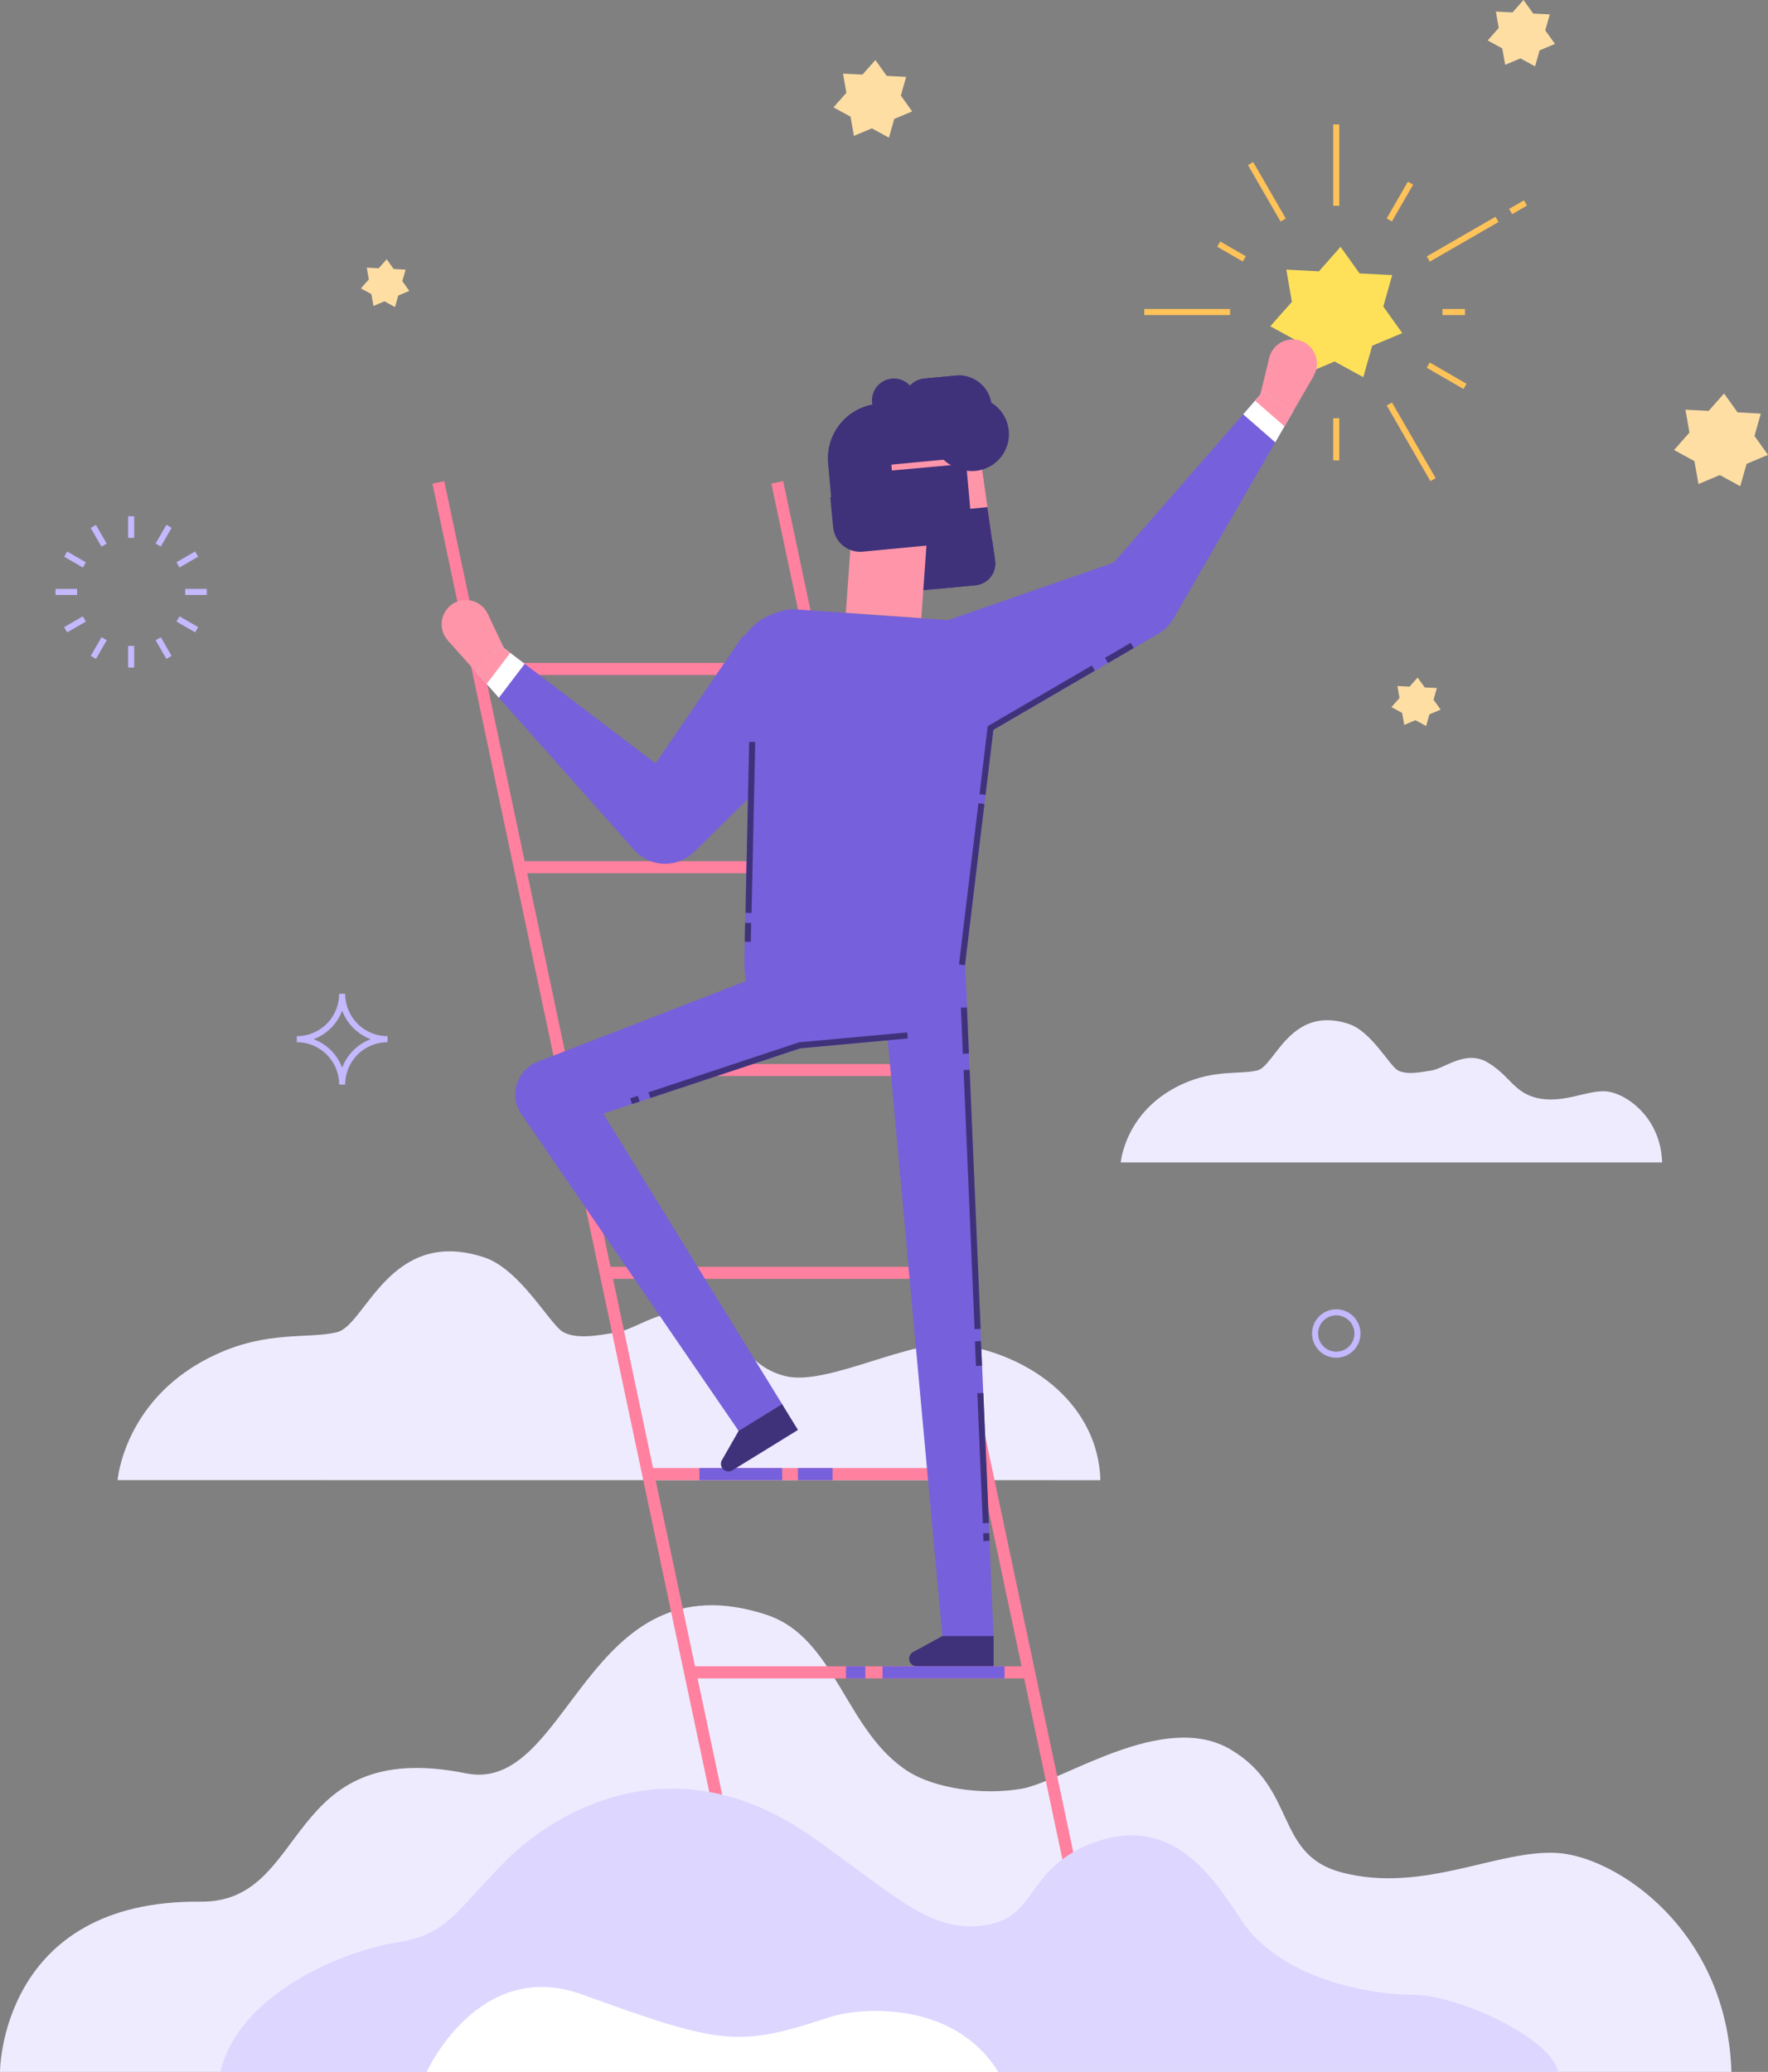 <?xml version="1.0" encoding="UTF-8"?> <svg xmlns="http://www.w3.org/2000/svg" viewBox="0 0 584.29 684.53"><rect x="0" y="0" width="584.29" height="684.53" fill="#808080" stroke="none"/><defs><style>.a{fill:#eeebff;}.b{fill:#ff809f;}.c{fill:#ff95a9;}.d{fill:#40327a;}.e{fill:none;}.f{fill:#ffe159;}.g{fill:#ffdea4;}.h{fill:#7760db;}.i{fill:#fff;}.j{fill:#ddd6ff;}.k{fill:#c4b8ff;}.l{fill:#ffc359;}</style></defs><title>PV_web_1</title><path class="a" d="M0,684.53s0-56.92,66.32-56.25c36.4.36,26.67-54.67,87.72-42.39,34.45,6.94,39.35-72,99.2-52.42,23.19,7.59,26,38.8,47.23,52,8.08,5,23.4,7.86,37.11,5.51s46.95-26.06,69.07-13,14.46,34.87,36.89,40.68c26.92,7,51.65-7.76,71.23-6.46s56.07,25.58,57.43,72.37Z"></path><path class="a" d="M38.87,489S41,461.44,71.48,447.44c17.27-7.93,30.33-5,39.87-7.29s17.4-35,48.65-24.74c12.11,4,21.82,22.46,26.23,24.74s10.66,1.23,17.82,0,18.21-11.11,29.76-4.3,13.86,15.72,25.57,18.75c14.05,3.64,41.94-12.74,57.71-10.38,24.37,3.64,45.87,20.36,46.57,44.8Z"></path><rect class="b" x="201.27" y="418.52" width="110.08" height="4"></rect><rect class="b" x="201.27" y="351.52" width="110.08" height="4"></rect><rect class="b" x="171.93" y="284.52" width="111.67" height="4"></rect><rect class="b" x="157.27" y="219.02" width="110.67" height="4"></rect><rect class="b" x="214.6" y="485.02" width="112.38" height="4"></rect><rect class="b" x="195.23" y="153.91" width="4" height="505.96" transform="translate(-79.96 49.64) rotate(-11.95)"></rect><rect class="b" x="310.12" y="153.6" width="4" height="533.84" transform="translate(-80.29 73.72) rotate(-11.95)"></rect><rect class="b" x="227.93" y="550.52" width="110.67" height="4"></rect><path class="c" d="M327.8,177.9a9,9,0,0,1-8.08,10.27l-32.8,3.12-3.42-35.93a19.88,19.88,0,0,1,17.91-21.67,22.1,22.1,0,0,1,15.06,4.08,19.8,19.8,0,0,1,7.39,12.78Z"></path><path class="d" d="M322.38,193.36l-23.11,2.2-2.4-25.21,29.44-2.8,2.54,17.59A7.22,7.22,0,0,1,322.38,193.36Z"></path><path class="c" d="M319.72,188.17l-32.8,3.12-3.42-35.93a19.88,19.88,0,0,1,17.91-21.67h0c10.55-1,20.94,6.37,22.45,16.87l3.94,27.33A9,9,0,0,1,319.72,188.17Z"></path><path class="d" d="M327.72,133.81l1,10.68a9.28,9.28,0,0,1-.07,2.42l-20.1,1.92L306.29,125l9.62-.92A10.84,10.84,0,0,1,327.72,133.81Z"></path><path class="e" d="M326.31,167.55l-2.45-17Z"></path><path class="d" d="M291,132.08h2.71a0,0,0,0,1,0,0v34a0,0,0,0,1,0,0H273a0,0,0,0,1,0,0V150.13A18.05,18.05,0,0,1,291,132.08Z" transform="matrix(1, -0.09, 0.09, 1, -12.85, 27.51)"></path><path class="d" d="M326.16,144.84l-21.37,2a15.2,15.2,0,0,1-16.56-13.69,7.22,7.22,0,1,1,14.37-1.37.77.77,0,0,0,.83.69l21.37-2Z"></path><path class="d" d="M317.84,138.38l-11.08,1.05a7.22,7.22,0,0,1-1.37-14.38l11.08-1a7.22,7.22,0,1,1,1.37,14.38Z"></path><path class="d" d="M322.38,193.36l-12.48,1.18-2.4-25.2,18.81-1.79,2.54,17.59A7.22,7.22,0,0,1,322.38,193.36Z"></path><path class="d" d="M333.38,142.29a12.18,12.18,0,0,1-11,13.28c-6.7.64-13.54-4.19-14.18-10.89S313.4,132,320.1,131.31A12.18,12.18,0,0,1,333.38,142.29Z"></path><rect class="d" x="288.72" y="141.3" width="30.09" height="11.28" transform="translate(-12.55 29.43) rotate(-5.43)"></rect><rect class="d" x="291.04" y="152.35" width="28.55" height="19.75" transform="matrix(1, -0.09, 0.09, 1, -13.99, 29.64)"></rect><polygon class="f" points="450.54 124.61 441.07 119.43 431.12 123.6 429.26 112.97 419.8 107.79 426.95 99.72 425.1 89.08 435.88 89.64 443.03 81.56 449.31 90.34 460.09 90.89 457.15 101.28 463.43 110.05 453.48 114.23 450.54 124.61"></polygon><polygon class="g" points="293.77 45.48 288.13 42.4 282.2 44.89 281.09 38.55 275.45 35.47 279.71 30.65 278.61 24.32 285.03 24.65 289.3 19.84 293.04 25.07 299.46 25.4 297.71 31.58 301.45 36.81 295.52 39.3 293.77 45.48"></polygon><polygon class="g" points="471.3 239.87 467.77 237.94 464.07 239.5 463.38 235.54 459.85 233.61 462.51 230.6 461.82 226.65 465.84 226.85 468.5 223.85 470.84 227.11 474.85 227.32 473.76 231.19 476.1 234.45 472.39 236.01 471.3 239.87"></polygon><polygon class="g" points="130.54 101.45 127.07 99.55 123.42 101.08 122.74 97.18 119.27 95.28 121.89 92.32 121.21 88.42 125.16 88.63 127.79 85.66 130.09 88.88 134.04 89.09 132.96 92.89 135.27 96.11 131.62 97.64 130.54 101.45"></polygon><polygon class="g" points="575.12 160.64 568.38 156.95 561.3 159.92 559.98 152.35 553.24 148.67 558.33 142.92 557.01 135.36 564.68 135.75 569.77 130 574.24 136.25 581.91 136.65 579.82 144.03 584.29 150.28 577.21 153.25 575.12 160.64"></polygon><polygon class="g" points="507.31 21.93 502.49 19.29 497.42 21.41 496.48 16 491.66 13.36 495.3 9.24 494.36 3.83 499.85 4.11 503.49 0 506.69 4.47 512.18 4.75 510.68 10.04 513.88 14.51 508.81 16.64 507.31 21.93"></polygon><circle class="c" cx="427.24" cy="120.15" r="8" transform="translate(195.48 498.64) rotate(-74.23)"></circle><path class="c" d="M425,128.07a6,6,0,1,0,2.19,8.2A6,6,0,0,0,425,128.07Z"></path><polygon class="c" points="419.47 118.25 416.14 131.84 427.16 136.27 434.17 124.16 419.47 118.25"></polygon><circle class="h" cx="375.95" cy="197.58" r="13.64" transform="translate(-23.47 53.22) rotate(-7.85)"></circle><polygon class="h" points="326.17 242.36 382.82 209.37 371.49 184.69 309.57 206.18 326.17 242.36"></polygon><polygon class="h" points="417.44 129.31 427.15 136.27 387.76 204.41 365.68 188.59 410.84 136.88 414.77 132.37 417.44 129.31"></polygon><polygon class="i" points="417.44 129.31 427.15 136.27 421.45 146.14 410.84 136.88 414.77 132.37 417.44 129.31"></polygon><polygon class="c" points="417.45 129.31 427.16 136.27 424.51 140.86 414.78 132.37 417.45 129.31"></polygon><circle class="h" cx="316.1" cy="225.08" r="20" transform="translate(-70.28 189.12) rotate(-30.14)"></circle><path class="c" d="M148.64,200.26a8,8,0,1,0,11.29.66A8,8,0,0,0,148.64,200.26Z"></path><path class="c" d="M157.77,213.54a6,6,0,1,1-.49,8.47A6,6,0,0,1,157.77,213.54Z"></path><polygon class="c" points="161.19 202.81 167.19 215.45 157.28 222.01 147.98 211.56 161.19 202.81"></polygon><path class="h" d="M210.73,261.55a13.64,13.64,0,1,1-1.12,19.26A13.65,13.65,0,0,1,210.73,261.55Z"></path><polygon class="h" points="276.12 235.52 229.37 281.47 208.54 264.05 245.59 209.97 276.12 235.52"></polygon><polygon class="h" points="209.61 280.81 157.29 222.01 165.4 213.24 168.63 215.69 173.4 219.32 228.05 260.87 209.61 280.81"></polygon><polygon class="i" points="164.87 230.53 157.29 222.01 165.4 213.24 168.63 215.69 173.4 219.32 164.87 230.53"></polygon><polygon class="c" points="165.39 213.24 157.28 222.01 160.81 225.97 168.62 215.7 165.39 213.24"></polygon><circle class="h" cx="262.1" cy="221.26" r="20" transform="matrix(0.01, -1, 1, 0.01, 38.58, 481.44)"></circle><polygon class="h" points="319.33 327.61 322.92 412.38 299.89 414.49 292.14 330.1 319.33 327.61"></polygon><circle class="h" cx="261.63" cy="332.9" r="13.65"></circle><circle class="h" cx="305.73" cy="328.86" r="13.65"></circle><path class="h" d="M330.73,220.79l-11.92,99.07-72.73-5.15L248.23,215a14,14,0,0,1,15-13.66l54.59,3.86A14,14,0,0,1,330.73,220.79Z"></path><path class="h" d="M319.36,328.28a13.64,13.64,0,0,1-10.16,13.77,12.53,12.53,0,0,1-2.23.4l-44.07,4a14.37,14.37,0,0,1-2.27,0,13.66,13.66,0,0,1-12.49-11.7l-.09-.66-1.38-9.78-.53-3.76L318.75,314v0l.15,3.43.43,10.18Z"></path><polygon class="h" points="265.93 345.85 185.5 372.54 178.21 350.58 257.33 319.95 265.93 345.85"></polygon><circle class="h" cx="251.28" cy="468.34" r="8.44" transform="translate(-262.47 604.53) rotate(-76.63)"></circle><path class="h" d="M328.3,539.75a8.44,8.44,0,1,1-9.17-7.64A8.43,8.43,0,0,1,328.3,539.75Z"></path><path class="h" d="M322.92,412.38a11.56,11.56,0,1,1-12.57-10.46A11.56,11.56,0,0,1,322.92,412.38Z"></path><circle class="h" cx="181.85" cy="361.56" r="11.57" transform="translate(-211.95 454.89) rotate(-76.63)"></circle><polygon class="h" points="311.5 541.29 299.87 414.49 322.91 412.38 328.31 539.75 311.5 541.29"></polygon><polygon class="h" points="244.11 472.76 172.01 367.62 191.7 355.49 258.48 463.91 244.11 472.76"></polygon><path class="h" d="M318.9,317.43q0,1.2-.09,2.43a36.3,36.3,0,0,1-9.61,22.19,12.53,12.53,0,0,1-2.23.4l-44.07,4a14.37,14.37,0,0,1-2.27,0,36.53,36.53,0,0,1-14-22.14c-.23-1.18-.39-2.39-.51-3.6l0-.16h0a36.45,36.45,0,1,1,72.6-6.65v0A32.56,32.56,0,0,1,318.9,317.43Z"></path><path class="d" d="M303,550.52h25.38v-10H311.45l-9.69,5.29a2.49,2.49,0,0,0-1.31,2.2h0A2.51,2.51,0,0,0,303,550.52Z"></path><polygon class="d" points="302.87 178.36 314.79 178.53 311.29 192.19 301.37 192.28 302.87 178.36"></polygon><rect class="c" x="280.47" y="176.27" width="25" height="27.09" transform="translate(14.13 -20.21) rotate(4.05)"></rect><path class="d" d="M275.19,162.59h34.55a0,0,0,0,1,0,0V181.5a0,0,0,0,1,0,0H284.22a9,9,0,0,1-9-9v-9.89A0,0,0,0,1,275.19,162.59Z" transform="translate(-14.98 28.47) rotate(-5.43)"></path><path class="j" d="M72.83,684.53c6.09-26.1,41.22-40.13,58.19-42.74s19.25-10.12,36.22-27.09,55.78-39.13,100.18-8.48c27.74,19.14,40.21,33.49,59.5,29.58,16.1-3.26,12.41-18.8,34.48-27,26.43-9.79,39.88,12.15,49,25.78,12.5,18.82,41.44,24.47,56.45,24.47s46,14.36,48,25.45Z"></path><path class="a" d="M370.4,384.06s1.32-17.15,20.27-25.86c10.75-4.93,18.87-3.13,24.8-4.53s10.82-21.75,30.25-15.39c7.53,2.47,13.57,14,16.32,15.39s6.62.76,11.07,0,11.33-6.91,18.51-2.67,8.62,9.77,15.91,11.65c8.73,2.27,16.77-2.52,23.12-2.09s18.21,8.3,18.65,23.5Z"></path><rect class="k" x="42.35" y="170.56" width="2" height="7.14"></rect><rect class="k" x="42.35" y="213.41" width="2" height="7.14"></rect><rect class="k" x="31.63" y="173.43" width="2" height="7.14" transform="translate(-84.14 40.04) rotate(-30)"></rect><rect class="k" x="53.06" y="210.54" width="2" height="7.14" transform="translate(-99.81 55.71) rotate(-30)"></rect><rect class="k" x="23.79" y="181.27" width="2" height="7.14" transform="translate(-147.68 113.9) rotate(-60)"></rect><rect class="k" x="60.91" y="202.7" width="2" height="7.14" transform="translate(-147.68 156.75) rotate(-60)"></rect><rect class="k" x="18.35" y="194.56" width="7.14" height="2"></rect><rect class="k" x="61.21" y="194.56" width="7.14" height="2"></rect><rect class="k" x="21.22" y="205.27" width="7.14" height="2" transform="translate(-99.8 40.02) rotate(-29.99)"></rect><rect class="k" x="58.34" y="183.84" width="7.14" height="2" transform="translate(-84.12 55.7) rotate(-29.99)"></rect><rect class="k" x="29.06" y="213.11" width="7.14" height="2" transform="translate(-169.12 135.34) rotate(-60.01)"></rect><rect class="k" x="50.49" y="176" width="7.14" height="2" transform="translate(-126.26 135.33) rotate(-60.01)"></rect><rect class="l" x="440.61" y="41.11" width="2" height="26.89"></rect><rect class="l" x="440.61" y="138.17" width="2" height="13.94"></rect><rect class="l" x="417.68" y="52.59" width="2" height="21.55" transform="translate(24.41 217.83) rotate(-30)"></rect><rect class="l" x="465.37" y="131.54" width="2" height="28.86" transform="translate(-10.5 252.74) rotate(-30)"></rect><rect class="l" x="406" y="78.22" width="2" height="9.77" transform="translate(131.52 394.01) rotate(-60)"></rect><rect class="l" x="477.08" y="117.12" width="2" height="14.04" transform="translate(131.53 476.1) rotate(-60)"></rect><rect class="l" x="378.15" y="102.09" width="28.37" height="2"></rect><rect class="l" x="476.7" y="102.09" width="7.45" height="2"></rect><rect class="l" x="498.83" y="67.42" width="5.67" height="2" transform="translate(32.99 259.96) rotate(-29.99)"></rect><rect class="l" x="470.25" y="77.99" width="26.22" height="2" transform="translate(25.25 252.22) rotate(-29.99)"></rect><rect class="l" x="455.65" y="65.62" width="14.04" height="2" transform="translate(173.67 434.02) rotate(-60.01)"></rect><path class="k" d="M114.08,358.33h-2a14,14,0,0,0-14-14v-2a14,14,0,0,0,14-14h2a14,14,0,0,0,14,14v2A14,14,0,0,0,114.08,358.33Zm-10.43-15a16.08,16.08,0,0,1,9.43,9.43,16.08,16.08,0,0,1,9.43-9.43,16.08,16.08,0,0,1-9.43-9.43A16.08,16.08,0,0,1,103.65,343.33Z"></path><path class="k" d="M441.61,448.57a8,8,0,1,1,8-8A8,8,0,0,1,441.61,448.57Zm0-14a6,6,0,1,0,6,6A6,6,0,0,0,441.61,434.57Z"></path><rect class="d" x="219.72" y="272.36" width="56.51" height="2" transform="translate(-30.64 515.41) rotate(-88.77)"></rect><rect class="d" x="244.08" y="307.06" width="6.23" height="2" transform="translate(-66.11 548.57) rotate(-88.77)"></rect><rect class="d" x="324.96" y="506.54" width="2" height="2.57" transform="translate(-21.24 14.28) rotate(-2.43)"></rect><rect class="d" x="323.86" y="460.26" width="2" height="42.99" transform="translate(-20.1 14.18) rotate(-2.43)"></rect><rect class="d" x="322.39" y="443.11" width="2" height="8.12" transform="translate(-18.62 14.07) rotate(-2.42)"></rect><rect class="d" x="320.24" y="353.48" width="2" height="85.66" transform="translate(-16.49 13.95) rotate(-2.43)"></rect><rect class="d" x="317.87" y="332.9" width="2" height="15.22" transform="translate(-14.14 13.81) rotate(-2.43)"></rect><rect class="d" x="294.3" y="291.15" width="53.68" height="2" transform="translate(-7.34 576.02) rotate(-83.13)"></rect><polygon class="d" points="325.7 262.63 323.71 262.39 326.42 239.91 360.82 219.87 361.83 221.59 328.29 241.13 325.7 262.63"></polygon><rect class="d" x="365.01" y="214.72" width="9.84" height="2" transform="translate(-58.3 215.51) rotate(-30.22)"></rect><rect class="h" x="291.65" y="550.52" width="40.33" height="4"></rect><rect class="h" x="279.59" y="550.52" width="6.38" height="4"></rect><rect class="h" x="231.15" y="485.02" width="27.33" height="4"></rect><rect class="h" x="263.71" y="485.02" width="11.44" height="4"></rect><path class="d" d="M242.1,485.74l21.61-13.31-5.24-8.52-14.38,8.86-5.48,9.58a2.52,2.52,0,0,0,0,2.57h0A2.51,2.51,0,0,0,242.1,485.74Z"></path><path class="i" d="M141,684.53s17.17-38,51.46-25.57c46.32,16.83,51.64,17.35,81.63,7.51,10.8-3.55,41.43-5.35,55.82,18.06Z"></path><rect class="d" x="208.47" y="362.42" width="2.68" height="2" transform="translate(-103.77 84.57) rotate(-18.36)"></rect><polygon class="d" points="214.93 362.77 214.3 360.88 264.04 344.37 264.15 344.36 299.82 341.09 300 343.08 264.45 346.35 214.93 362.77"></polygon></svg> 